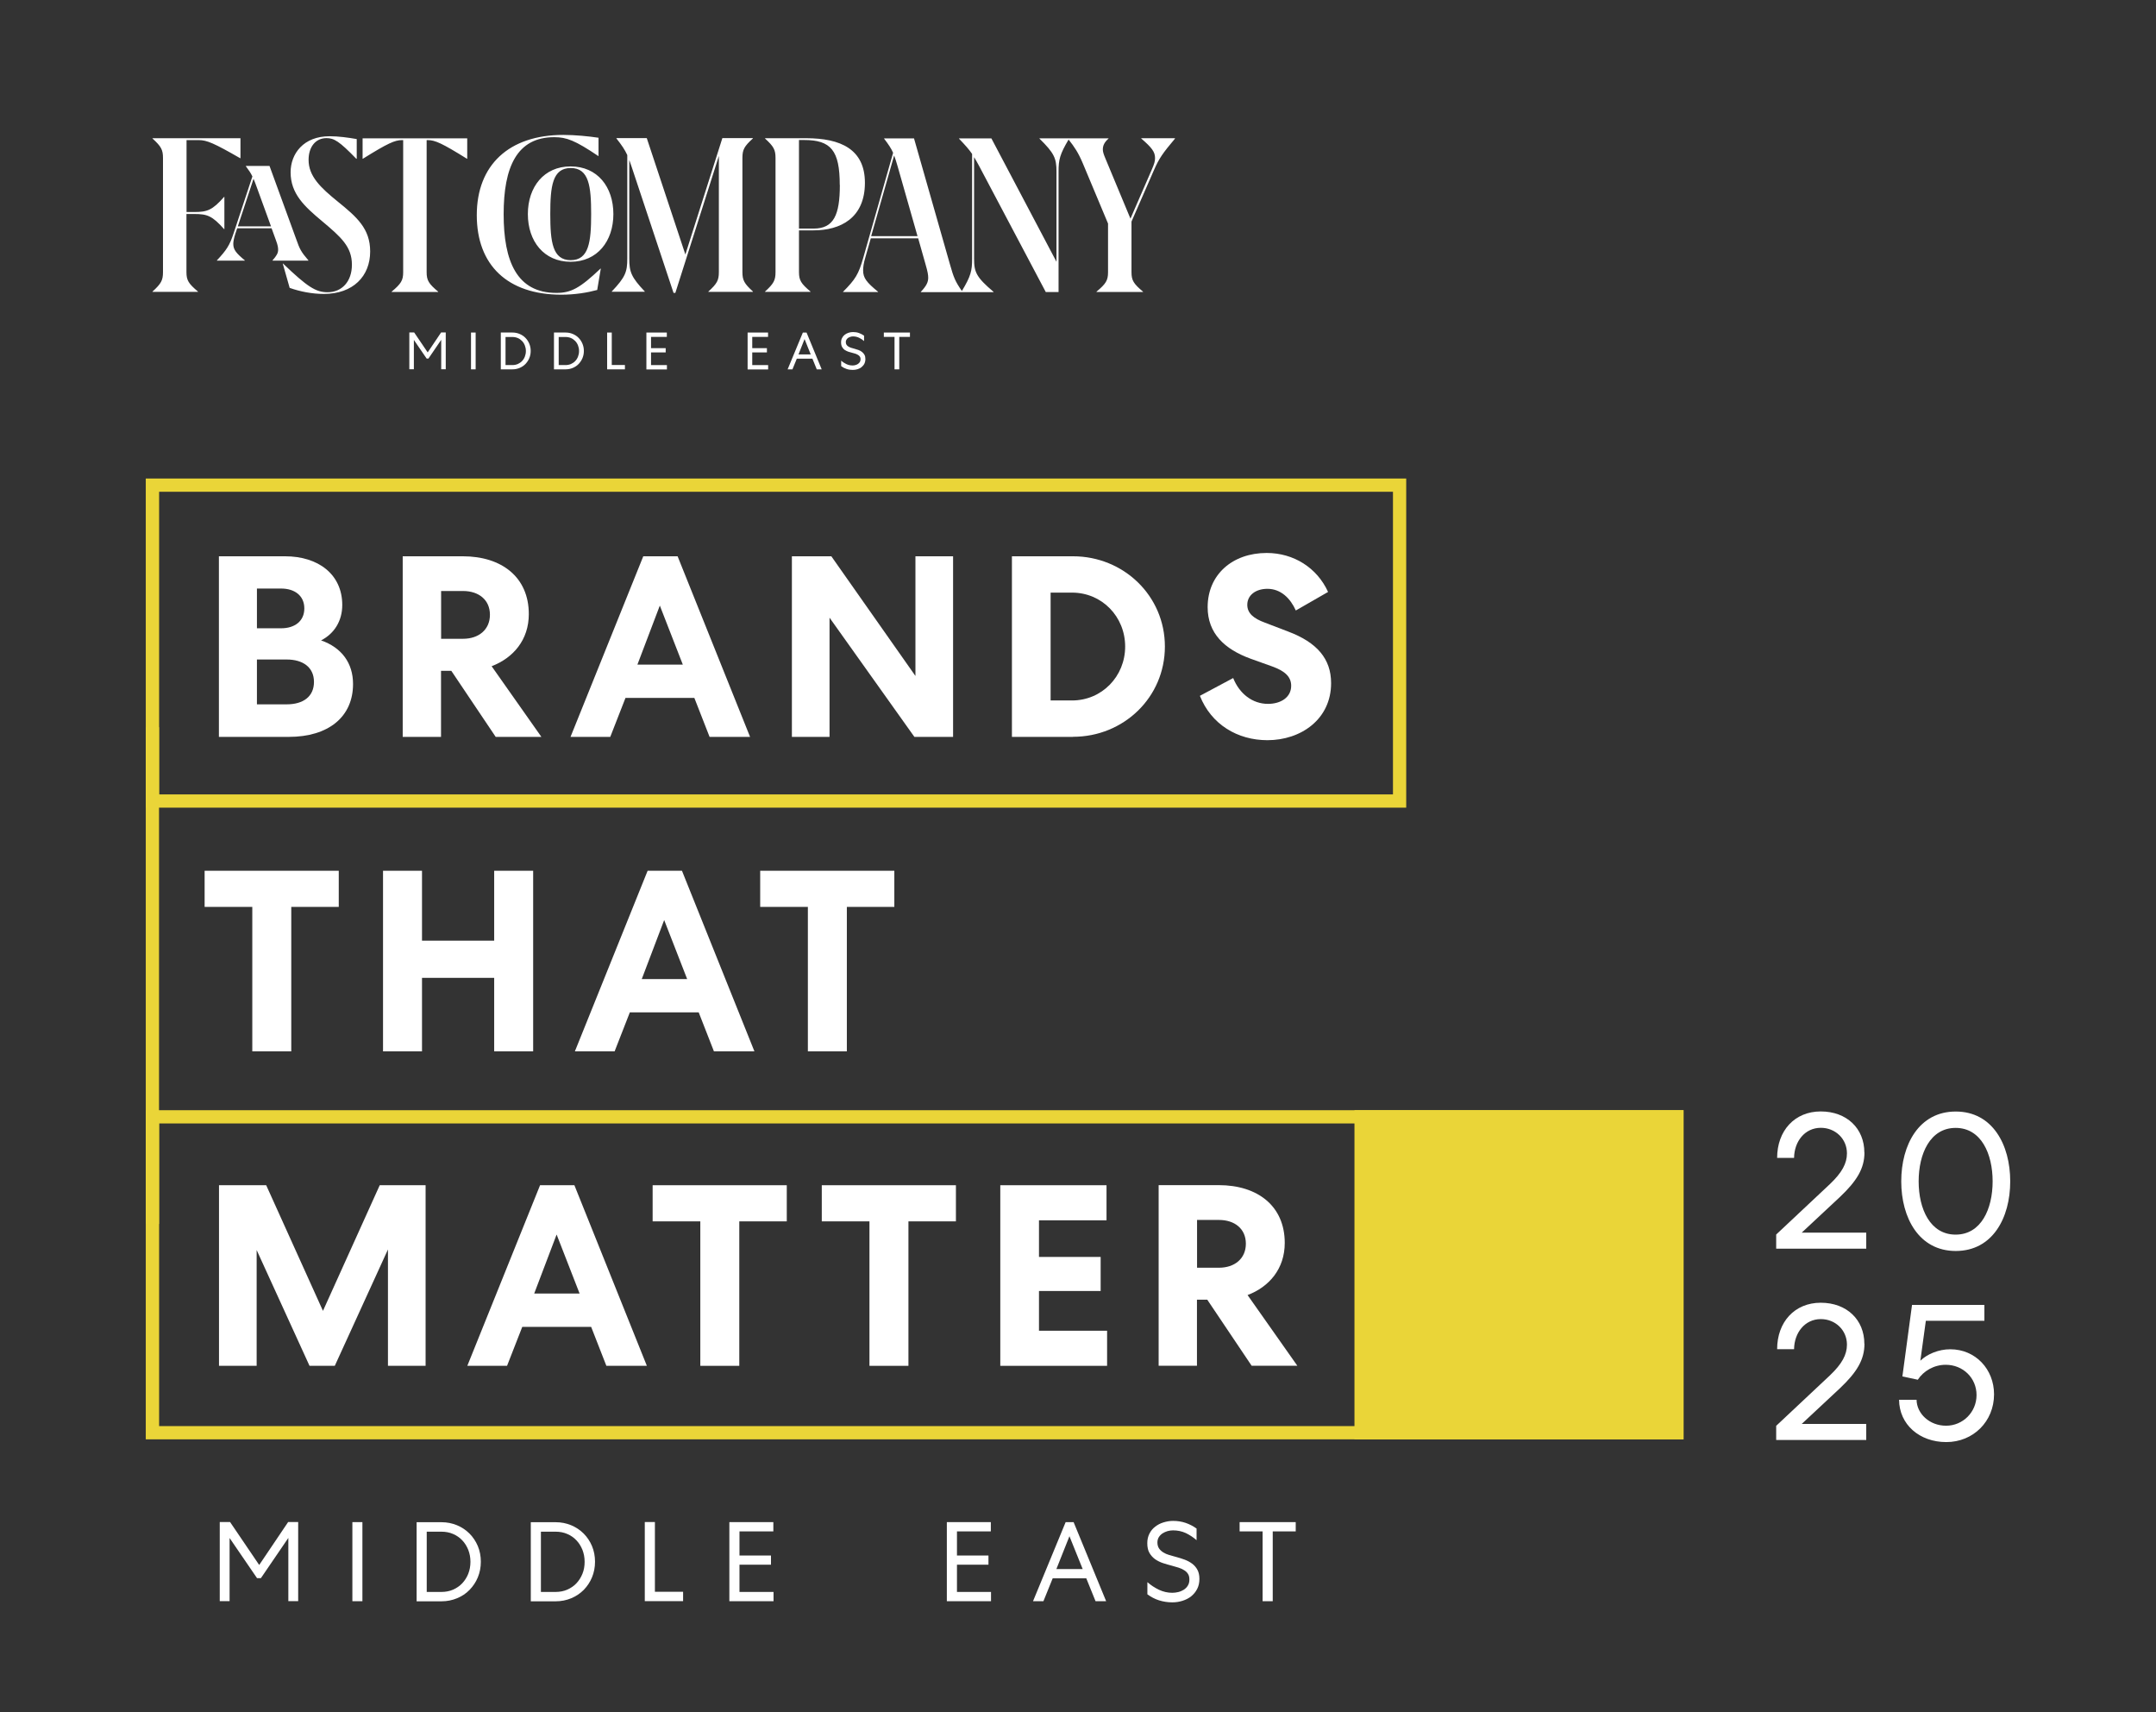 <?xml version="1.0" encoding="UTF-8"?>
<svg id="Layer_1" data-name="Layer 1" xmlns="http://www.w3.org/2000/svg" viewBox="0 0 227.91 181">
  <rect x="0" y="0" width="227.91" height="181" fill="#333333" stroke="none"/>
  <defs>
    <style>
      .cls-1 {
        fill: #ead538;
      }

      .cls-2 {
        fill: #fff;
      }
    </style>
  </defs>
  <g>
    <rect class="cls-1" x="143.88" y="118.05" width="33.39" height="33.39"/>
    <path class="cls-1" d="M177.97,152.14h-34.79v-34.79h34.79v34.79ZM144.58,150.74h31.99v-31.99h-31.99v31.99Z"/>
  </g>
  <g>
    <path class="cls-2" d="M23.15,58.8h6.98c3.52,0,6.05,1.91,6.05,5.15,0,1.69-.85,3.03-2.24,3.74,2.18.76,3.38,2.4,3.38,4.61,0,3.49-2.62,5.59-6.79,5.59h-7.39v-19.09ZM29.72,66.41c1.42,0,2.45-.74,2.45-2.1s-1.04-2.1-2.45-2.1h-2.56v4.2h2.56ZM30.3,74.45c1.75,0,2.89-.82,2.89-2.37s-1.17-2.37-2.89-2.37h-3.14v4.74h3.14Z"/>
    <path class="cls-2" d="M46.63,77.89h-4.06v-19.09h6.35c4.12,0,6.98,2.21,6.98,6.11,0,2.73-1.64,4.63-3.93,5.51l5.26,7.47h-4.83l-4.69-6.98h-1.09v6.98ZM46.63,67.52h2.32c1.64,0,2.84-.95,2.84-2.54s-1.2-2.51-2.84-2.51h-2.32v5.04Z"/>
    <path class="cls-2" d="M71.63,58.8l7.66,19.09h-4.28l-1.61-4.12h-7.28l-1.61,4.12h-4.2l7.69-19.09h3.63ZM67.38,70.25h4.8l-2.43-6.24-2.37,6.24Z"/>
    <path class="cls-2" d="M100.75,58.8v19.09h-4.09l-8.97-12.6v12.6h-3.98v-19.09h4.17l8.89,12.65v-12.65h3.98Z"/>
    <path class="cls-2" d="M113.43,77.89h-6.46v-19.09h6.46c5.34,0,9.71,4.17,9.71,9.54s-4.36,9.54-9.71,9.54ZM113.32,62.64h-2.26v11.4h2.26c3.16,0,5.62-2.54,5.62-5.7s-2.45-5.7-5.62-5.7Z"/>
    <path class="cls-2" d="M130.36,71.67c.65,1.64,2.02,2.73,3.68,2.73,1.34,0,2.45-.68,2.45-1.91,0-.93-.63-1.55-1.99-2.04l-2.29-.82c-2.78-1.01-4.55-2.7-4.55-5.45,0-3.46,2.64-5.73,6.24-5.73,2.84,0,5.32,1.55,6.49,4.12l-3.41,1.96c-.57-1.28-1.58-2.29-3-2.29-1.25,0-2.13.68-2.13,1.69,0,.9.68,1.45,1.85,1.88l2.48.95c3.05,1.15,4.53,2.89,4.53,5.45,0,3.82-3.19,6.03-6.73,6.03-3.16,0-5.94-1.66-7.14-4.69l3.52-1.88Z"/>
    <path class="cls-2" d="M21.63,92.04h14.18v3.82h-5.02v15.27h-4.12v-15.27h-5.04v-3.82Z"/>
    <path class="cls-2" d="M40.49,92.04h4.12v7.39h7.63v-7.39h4.12v19.09h-4.12v-7.77h-7.63v7.77h-4.12v-19.09Z"/>
    <path class="cls-2" d="M72.09,92.04l7.66,19.09h-4.28l-1.61-4.12h-7.28l-1.61,4.12h-4.2l7.69-19.09h3.63ZM67.84,103.49h4.8l-2.43-6.24-2.37,6.24Z"/>
    <path class="cls-2" d="M80.36,92.04h14.18v3.82h-5.02v15.27h-4.12v-15.27h-5.04v-3.82Z"/>
    <path class="cls-2" d="M44.99,125.28v19.09h-3.98v-12.3l-5.62,12.3h-2.67l-5.59-12.24v12.24h-3.98v-19.09h4.99l6,13.28,6-13.28h4.85Z"/>
    <path class="cls-2" d="M60.72,125.28l7.66,19.09h-4.28l-1.61-4.12h-7.28l-1.61,4.12h-4.2l7.69-19.09h3.63ZM56.47,136.73h4.8l-2.43-6.24-2.37,6.24Z"/>
    <path class="cls-2" d="M68.99,125.28h14.18v3.82h-5.02v15.27h-4.12v-15.27h-5.04v-3.82Z"/>
    <path class="cls-2" d="M86.87,125.28h14.18v3.82h-5.02v15.27h-4.12v-15.27h-5.04v-3.82Z"/>
    <path class="cls-2" d="M105.74,125.28h11.23v3.71h-7.14v3.87h6.52v3.6h-6.52v4.2h7.2v3.71h-11.29v-19.09Z"/>
    <path class="cls-2" d="M126.54,144.36h-4.06v-19.09h6.35c4.12,0,6.98,2.21,6.98,6.11,0,2.73-1.64,4.64-3.93,5.51l5.26,7.47h-4.83l-4.69-6.98h-1.09v6.98ZM126.54,134h2.32c1.64,0,2.84-.95,2.84-2.54s-1.2-2.51-2.84-2.51h-2.32v5.04Z"/>
  </g>
  <path class="cls-1" d="M148.65,85.37H15.41v-34.79h133.24v34.79ZM16.82,83.97h130.43v-31.99H16.82v31.99Z"/>
  <path class="cls-1" d="M177.97,152.14H15.41v-34.79h162.55v34.79ZM16.82,150.74h159.75v-31.99H16.82v31.99Z"/>
  <rect class="cls-1" x="15.41" y="76.87" width="1.4" height="52.5"/>
  <g>
    <path class="cls-2" d="M124.2,14.64v-.03h-3.56v.03c1.12.97,1.46,1.41,1.46,2.07,0,.34-.08.61-.35,1.23l-2.25,5.17-2.64-6.34c-.2-.47-.28-.73-.28-.97,0-.43.18-.78.6-1.15v-.03h-7.3v.03c1.56,1.53,1.8,2.08,1.8,3.48v9.54l-6.88-13.04h-3.42v.03c.66.69,1.05,1.13,1.38,1.61v11.09c0,1.26-.13,1.82-1.08,3.4-.71-1.02-.88-1.47-1.25-2.78l-3.81-13.35h-3.16v.03c.47.61.74,1.02.95,1.49l-3.15,11.08c-.5,1.77-.84,2.3-2.14,3.61v.03h3.7v-.03c-1.22-1-1.58-1.46-1.58-2.26,0-.31.05-.76.23-1.35l.58-2.04h5.01l.79,2.79c.22.76.27,1.08.27,1.38,0,.46-.18.85-.78,1.49v.03h7.69v-.03c-1.81-1.53-2.06-2.08-2.06-3.48v-10.76c.17.27.33.56.53.93l7.05,13.33h1.35v-12.73c0-1.26.13-1.82,1.06-3.39.62.78,1.03,1.39,1.51,2.53l2.66,6.35v5.14c0,.87-.22,1.22-1.22,2.06v.03h4.92v-.03c-1-.84-1.22-1.19-1.22-2.06v-5.35l2.37-5.43c.54-1.24.93-1.8,2.23-3.34M96.98,24.96h-4.89l2.43-8.53c.12.32.23.68.37,1.16l2.1,7.37ZM91.43,19.32c0-3.54-2.56-4.71-6.21-4.71h-4.35v.03c.92.84,1.11,1.19,1.11,2.06v12.06c0,.87-.19,1.22-1.11,2.06v.03h4.81v-.03c-1-.84-1.22-1.19-1.22-2.06v-4.41h1.53c2.87,0,5.44-1.31,5.44-5.03M88.78,19.55c0,3.18-.65,4.61-2.76,4.61h-1.56v-9.36h.55c2.83,0,3.76,1.11,3.76,4.75M79.59,30.84v-.03c-.92-.84-1.11-1.19-1.11-2.06v-12.06c0-.87.19-1.22,1.11-2.06v-.03h-3.23l-3.91,12.3-4.08-12.3h-3.21v.03c.59.75.89,1.2,1.15,1.76v10.94c0,1.41-.2,1.96-1.64,3.48v.03h3.49v-.03c-1.43-1.51-1.64-2.07-1.64-3.48v-10.42c.07.2.15.41.23.66l4.45,13.39h.19l4.6-14.47v12.27c0,.87-.19,1.22-1.11,2.06v.03h4.71ZM64.84,22.63c0-2.88-1.69-5.04-4.52-5.04s-4.52,2.18-4.52,5.04,1.69,5.04,4.52,5.04,4.52-2.19,4.52-5.04M62.49,22.63c0,2.92-.23,4.87-2.16,4.87s-2.16-1.95-2.16-4.87.22-4.87,2.16-4.87,2.16,1.95,2.16,4.87M63.24,16.49h.03v-1.93c-1.08-.16-2.46-.3-3.72-.3-5.75,0-9.15,3.19-9.15,8.48s3.26,8.41,8.94,8.41c1.45,0,2.75-.22,3.79-.5l.38-2.26h-.03c-2.19,2.08-3.12,2.57-4.67,2.57-4.18,0-5.57-3.35-5.57-8.32s1.39-8.14,5.35-8.14c1.3,0,2.2.34,4.65,1.99M49.36,16.78h.03v-2.16h-11.06v2.16h.03c2.65-1.65,3.38-1.97,4.14-1.97h.12v13.96c0,.87-.22,1.22-1.22,2.06v.03h4.92v-.03c-1-.84-1.22-1.19-1.22-2.06v-13.96h.12c.76,0,1.49.32,4.14,1.97M37.68,16.78h.03v-2.08c-.91-.16-1.93-.3-2.87-.3-2.76,0-4.12,1.85-4.12,3.81,0,2.27,1.46,3.61,3.33,5.17,2,1.68,3.15,2.69,3.15,4.6,0,1.8-1.08,2.91-2.57,2.91-1.24,0-2.12-.55-4.71-3.03h-.03l.73,2.57c1.1.39,2.38.64,3.61.64,3.1,0,4.9-1.88,4.9-4.49,0-2.41-1.41-3.64-3.41-5.26-1.84-1.49-3.1-2.69-3.1-4.42,0-1.37.74-2.3,1.89-2.3.8,0,1.35.32,3.16,2.19M31.32,25.3l-2.83-7.76h-2.5v.03c.33.44.53.74.69,1.08l-1.99,6.02c-.42,1.27-.73,1.74-1.76,2.85v.03h2.95v-.03c-.93-.77-1.22-1.14-1.22-1.74,0-.26.07-.62.23-1.11l.18-.54h3.64l.45,1.24c.22.58.24.82.24,1.04,0,.34-.16.62-.59,1.11v.03h3.79v-.03c-.8-.93-.92-1.2-1.28-2.22M28.65,23.93h-3.51l1.66-5.03c.11.24.21.52.34.88l1.51,4.15ZM25.39,16.72h.03v-2.11h-9.3v.03c.92.84,1.11,1.19,1.11,2.06v12.06c0,.87-.19,1.22-1.11,2.06v.03h4.81v-.03c-1-.84-1.22-1.19-1.22-2.06v-6.14h.84c1.35,0,1.89.19,3.14,1.6h.03v-3.41h-.03c-1.24,1.41-1.79,1.6-3.15,1.6h-.82v-7.6h1.3c.84,0,1.6.32,4.38,1.92"/>
    <g>
      <path class="cls-2" d="M43.75,35.93v3.1h-.48v-3.89h.51l1.43,2.11,1.42-2.11h.49v3.89h-.48v-3.11l-1.35,1.98h-.19l-1.35-1.97Z"/>
      <path class="cls-2" d="M50.28,35.15v3.89h-.49v-3.89h.49Z"/>
      <path class="cls-2" d="M56.1,37.09c0,.28-.05.53-.15.77s-.24.44-.41.62-.38.31-.61.41c-.24.1-.49.15-.76.15h-1.23v-3.89h1.23c.27,0,.52.05.76.15.23.1.44.23.61.41.17.17.31.38.41.62s.15.49.15.77ZM55.59,37.09c0-.21-.04-.4-.11-.58-.07-.18-.17-.34-.3-.47-.13-.13-.28-.24-.45-.31s-.36-.11-.57-.11h-.72v2.97h.72c.21,0,.4-.04.57-.11.17-.08.33-.18.45-.31.13-.13.23-.29.3-.47s.11-.38.11-.58Z"/>
      <path class="cls-2" d="M61.72,37.09c0,.28-.05.53-.15.77s-.24.44-.41.62-.38.31-.61.41c-.24.1-.49.15-.76.15h-1.23v-3.89h1.23c.27,0,.52.05.76.15.23.1.44.23.61.41.17.17.31.38.41.62s.15.49.15.77ZM61.21,37.09c0-.21-.04-.4-.11-.58-.07-.18-.17-.34-.3-.47-.13-.13-.28-.24-.45-.31s-.36-.11-.57-.11h-.72v2.97h.72c.21,0,.4-.04.57-.11.17-.08.33-.18.45-.31.13-.13.23-.29.3-.47s.11-.38.11-.58Z"/>
      <path class="cls-2" d="M64.67,35.15v3.43h1.39v.46h-1.88v-3.89h.49Z"/>
      <path class="cls-2" d="M68.33,35.15h2.16v.46h-1.67v1.19h1.55v.45h-1.55v1.34h1.68v.46h-2.17v-3.89Z"/>
      <path class="cls-2" d="M79.03,35.15h2.16v.46h-1.67v1.19h1.55v.45h-1.55v1.34h1.68v.46h-2.17v-3.89Z"/>
      <path class="cls-2" d="M85.26,35.15l1.6,3.89h-.52l-.46-1.13h-1.65l-.46,1.13h-.51l1.61-3.89h.39ZM84.41,37.46h1.29l-.65-1.62-.64,1.62Z"/>
      <path class="cls-2" d="M88.9,38.11c.16.14.35.27.56.37.21.1.43.15.66.15.1,0,.2-.01.3-.04s.19-.06.27-.12c.08-.05.15-.12.2-.2.05-.08.08-.18.08-.3,0-.11-.02-.2-.07-.27-.05-.07-.11-.13-.19-.18-.08-.05-.17-.09-.27-.13-.1-.03-.21-.06-.32-.09-.14-.04-.29-.08-.43-.12-.14-.05-.27-.11-.39-.19-.12-.08-.21-.19-.28-.31s-.11-.29-.11-.49c0-.18.03-.33.11-.47.07-.14.16-.25.28-.34.12-.09.25-.16.41-.21.15-.05.31-.07.47-.07.22,0,.43.03.62.1.19.07.37.16.54.28v.57c-.16-.14-.34-.26-.53-.35-.19-.09-.4-.14-.63-.14-.09,0-.18.01-.27.04-.09.03-.17.06-.25.11-.07.05-.13.11-.18.19-.05.07-.07.16-.07.26,0,.12.03.22.08.29.05.08.12.14.21.19s.19.1.3.13c.11.03.23.07.35.1.14.04.27.08.41.13.14.05.26.12.36.2.11.08.19.18.26.3.07.12.1.27.1.45,0,.19-.04.36-.11.5s-.18.26-.3.36c-.12.1-.27.17-.43.22s-.33.07-.5.07c-.22,0-.44-.03-.65-.1-.21-.07-.4-.17-.57-.3v-.59Z"/>
      <path class="cls-2" d="M93.42,35.15h2.77v.46h-1.13v3.43h-.5v-3.43h-1.13v-.46Z"/>
    </g>
  </g>
  <g>
    <path class="cls-2" d="M24.27,162.57v6.67h-1.04v-8.36h1.09l3.08,4.54,3.06-4.54h1.06v8.36h-1.04v-6.68l-2.9,4.25h-.41l-2.9-4.24Z"/>
    <path class="cls-2" d="M38.31,160.89v8.36h-1.06v-8.36h1.06Z"/>
    <path class="cls-2" d="M50.83,165.07c0,.6-.11,1.15-.32,1.66s-.51.95-.88,1.33-.81.67-1.32.88c-.51.21-1.05.32-1.63.32h-2.64v-8.36h2.64c.58,0,1.12.11,1.63.32.5.21.94.5,1.32.88.37.37.67.82.88,1.32s.32,1.06.32,1.66ZM49.73,165.07c0-.45-.08-.86-.23-1.25-.16-.39-.37-.73-.64-1.01-.27-.29-.6-.51-.97-.67s-.78-.24-1.23-.24h-1.55v6.37h1.55c.45,0,.86-.08,1.23-.24.37-.16.7-.39.97-.67.27-.29.49-.63.64-1.01s.23-.81.23-1.25Z"/>
    <path class="cls-2" d="M62.9,165.07c0,.6-.11,1.15-.32,1.66s-.51.95-.88,1.33c-.37.37-.81.67-1.32.88-.51.21-1.05.32-1.63.32h-2.64v-8.36h2.64c.58,0,1.12.11,1.63.32.5.21.94.5,1.32.88.37.37.67.82.88,1.32s.32,1.06.32,1.66ZM61.8,165.07c0-.45-.08-.86-.23-1.25-.16-.39-.37-.73-.64-1.01-.27-.29-.6-.51-.97-.67s-.78-.24-1.23-.24h-1.55v6.37h1.55c.45,0,.86-.08,1.23-.24.37-.16.7-.39.97-.67.27-.29.49-.63.64-1.01.16-.39.23-.81.23-1.25Z"/>
    <path class="cls-2" d="M69.23,160.89v7.36h2.98v.99h-4.05v-8.36h1.06Z"/>
    <path class="cls-2" d="M77.11,160.89h4.64v.98h-3.58v2.55h3.33v.97h-3.33v2.88h3.6v.98h-4.67v-8.36Z"/>
    <path class="cls-2" d="M100.1,160.89h4.64v.98h-3.58v2.55h3.33v.97h-3.33v2.88h3.6v.98h-4.67v-8.36Z"/>
    <path class="cls-2" d="M113.49,160.89l3.44,8.36h-1.12l-.98-2.42h-3.55l-.98,2.42h-1.1l3.45-8.36h.83ZM111.67,165.85h2.78l-1.4-3.47-1.38,3.47Z"/>
    <path class="cls-2" d="M121.31,167.25c.35.31.75.57,1.2.79.45.21.92.32,1.41.32.21,0,.43-.03.64-.08s.41-.14.59-.25c.17-.12.32-.26.42-.44.11-.17.16-.39.16-.64,0-.24-.05-.44-.15-.59-.1-.16-.24-.29-.41-.39-.17-.11-.37-.2-.59-.27-.22-.07-.45-.14-.69-.2-.31-.08-.62-.17-.93-.27-.31-.1-.59-.24-.84-.41-.25-.18-.45-.4-.61-.67-.16-.27-.23-.62-.23-1.04,0-.38.08-.72.23-1.01.15-.29.35-.54.61-.73.25-.2.54-.35.87-.45.33-.1.66-.16,1.01-.16.48,0,.92.07,1.33.21.41.14.8.34,1.16.6v1.23c-.34-.3-.72-.55-1.13-.75-.41-.19-.87-.29-1.36-.29-.19,0-.38.03-.58.08-.2.06-.37.14-.53.24-.16.11-.29.24-.39.4-.1.16-.15.35-.15.56,0,.25.06.46.17.63.11.16.26.3.45.42s.4.21.64.28c.24.07.49.14.75.21.29.08.59.17.88.28.29.11.55.25.78.42.23.17.42.39.56.65.14.26.21.58.21.96,0,.41-.08.76-.24,1.07s-.38.57-.64.78c-.27.21-.57.36-.92.47s-.7.16-1.07.16c-.48,0-.94-.07-1.39-.21-.45-.14-.86-.36-1.24-.64v-1.27Z"/>
    <path class="cls-2" d="M131.03,160.89h5.94v.98h-2.43v7.38h-1.07v-7.38h-2.43v-.98Z"/>
  </g>
  <g>
    <path class="cls-2" d="M197.09,121.83c0,1.66-.79,2.99-2.6,4.7l-4.03,3.76h6.82v1.7h-9.52v-1.5l5.69-5.34c1.27-1.21,1.79-2.18,1.79-3.24,0-1.54-1.23-2.7-2.76-2.7-1.7,0-2.81,1.45-2.83,3.18h-1.79c0-2.87,1.85-4.91,4.61-4.91s4.61,1.81,4.61,4.34Z"/>
    <path class="cls-2" d="M200.98,124.87c0-3.87,1.87-7.38,5.76-7.38s5.76,3.51,5.76,7.38-1.87,7.36-5.76,7.36-5.76-3.51-5.76-7.36ZM210.64,124.87c0-2.91-1.21-5.65-3.91-5.65s-3.91,2.74-3.91,5.65,1.21,5.63,3.91,5.63,3.91-2.72,3.91-5.63Z"/>
    <path class="cls-2" d="M197.09,142.05c0,1.66-.79,2.99-2.6,4.7l-4.03,3.76h6.82v1.7h-9.52v-1.5l5.69-5.34c1.27-1.21,1.79-2.18,1.79-3.24,0-1.54-1.23-2.7-2.76-2.7-1.7,0-2.81,1.45-2.83,3.18h-1.79c0-2.87,1.85-4.91,4.61-4.91s4.61,1.81,4.61,4.34Z"/>
    <path class="cls-2" d="M201.1,145.5l1.02-7.57h7.65v1.68h-6.19l-.58,4.22c.71-.69,1.91-1.21,3.16-1.21,2.68,0,4.63,2.12,4.63,4.76,0,2.87-2.2,5.05-5.05,5.05s-4.97-1.87-4.99-4.47h1.85c.02,1.45,1.35,2.74,3.12,2.74s3.22-1.43,3.22-3.24-1.43-3.2-3.26-3.2c-1.25,0-2.35.66-2.95,1.58l-1.62-.35Z"/>
  </g>
</svg>